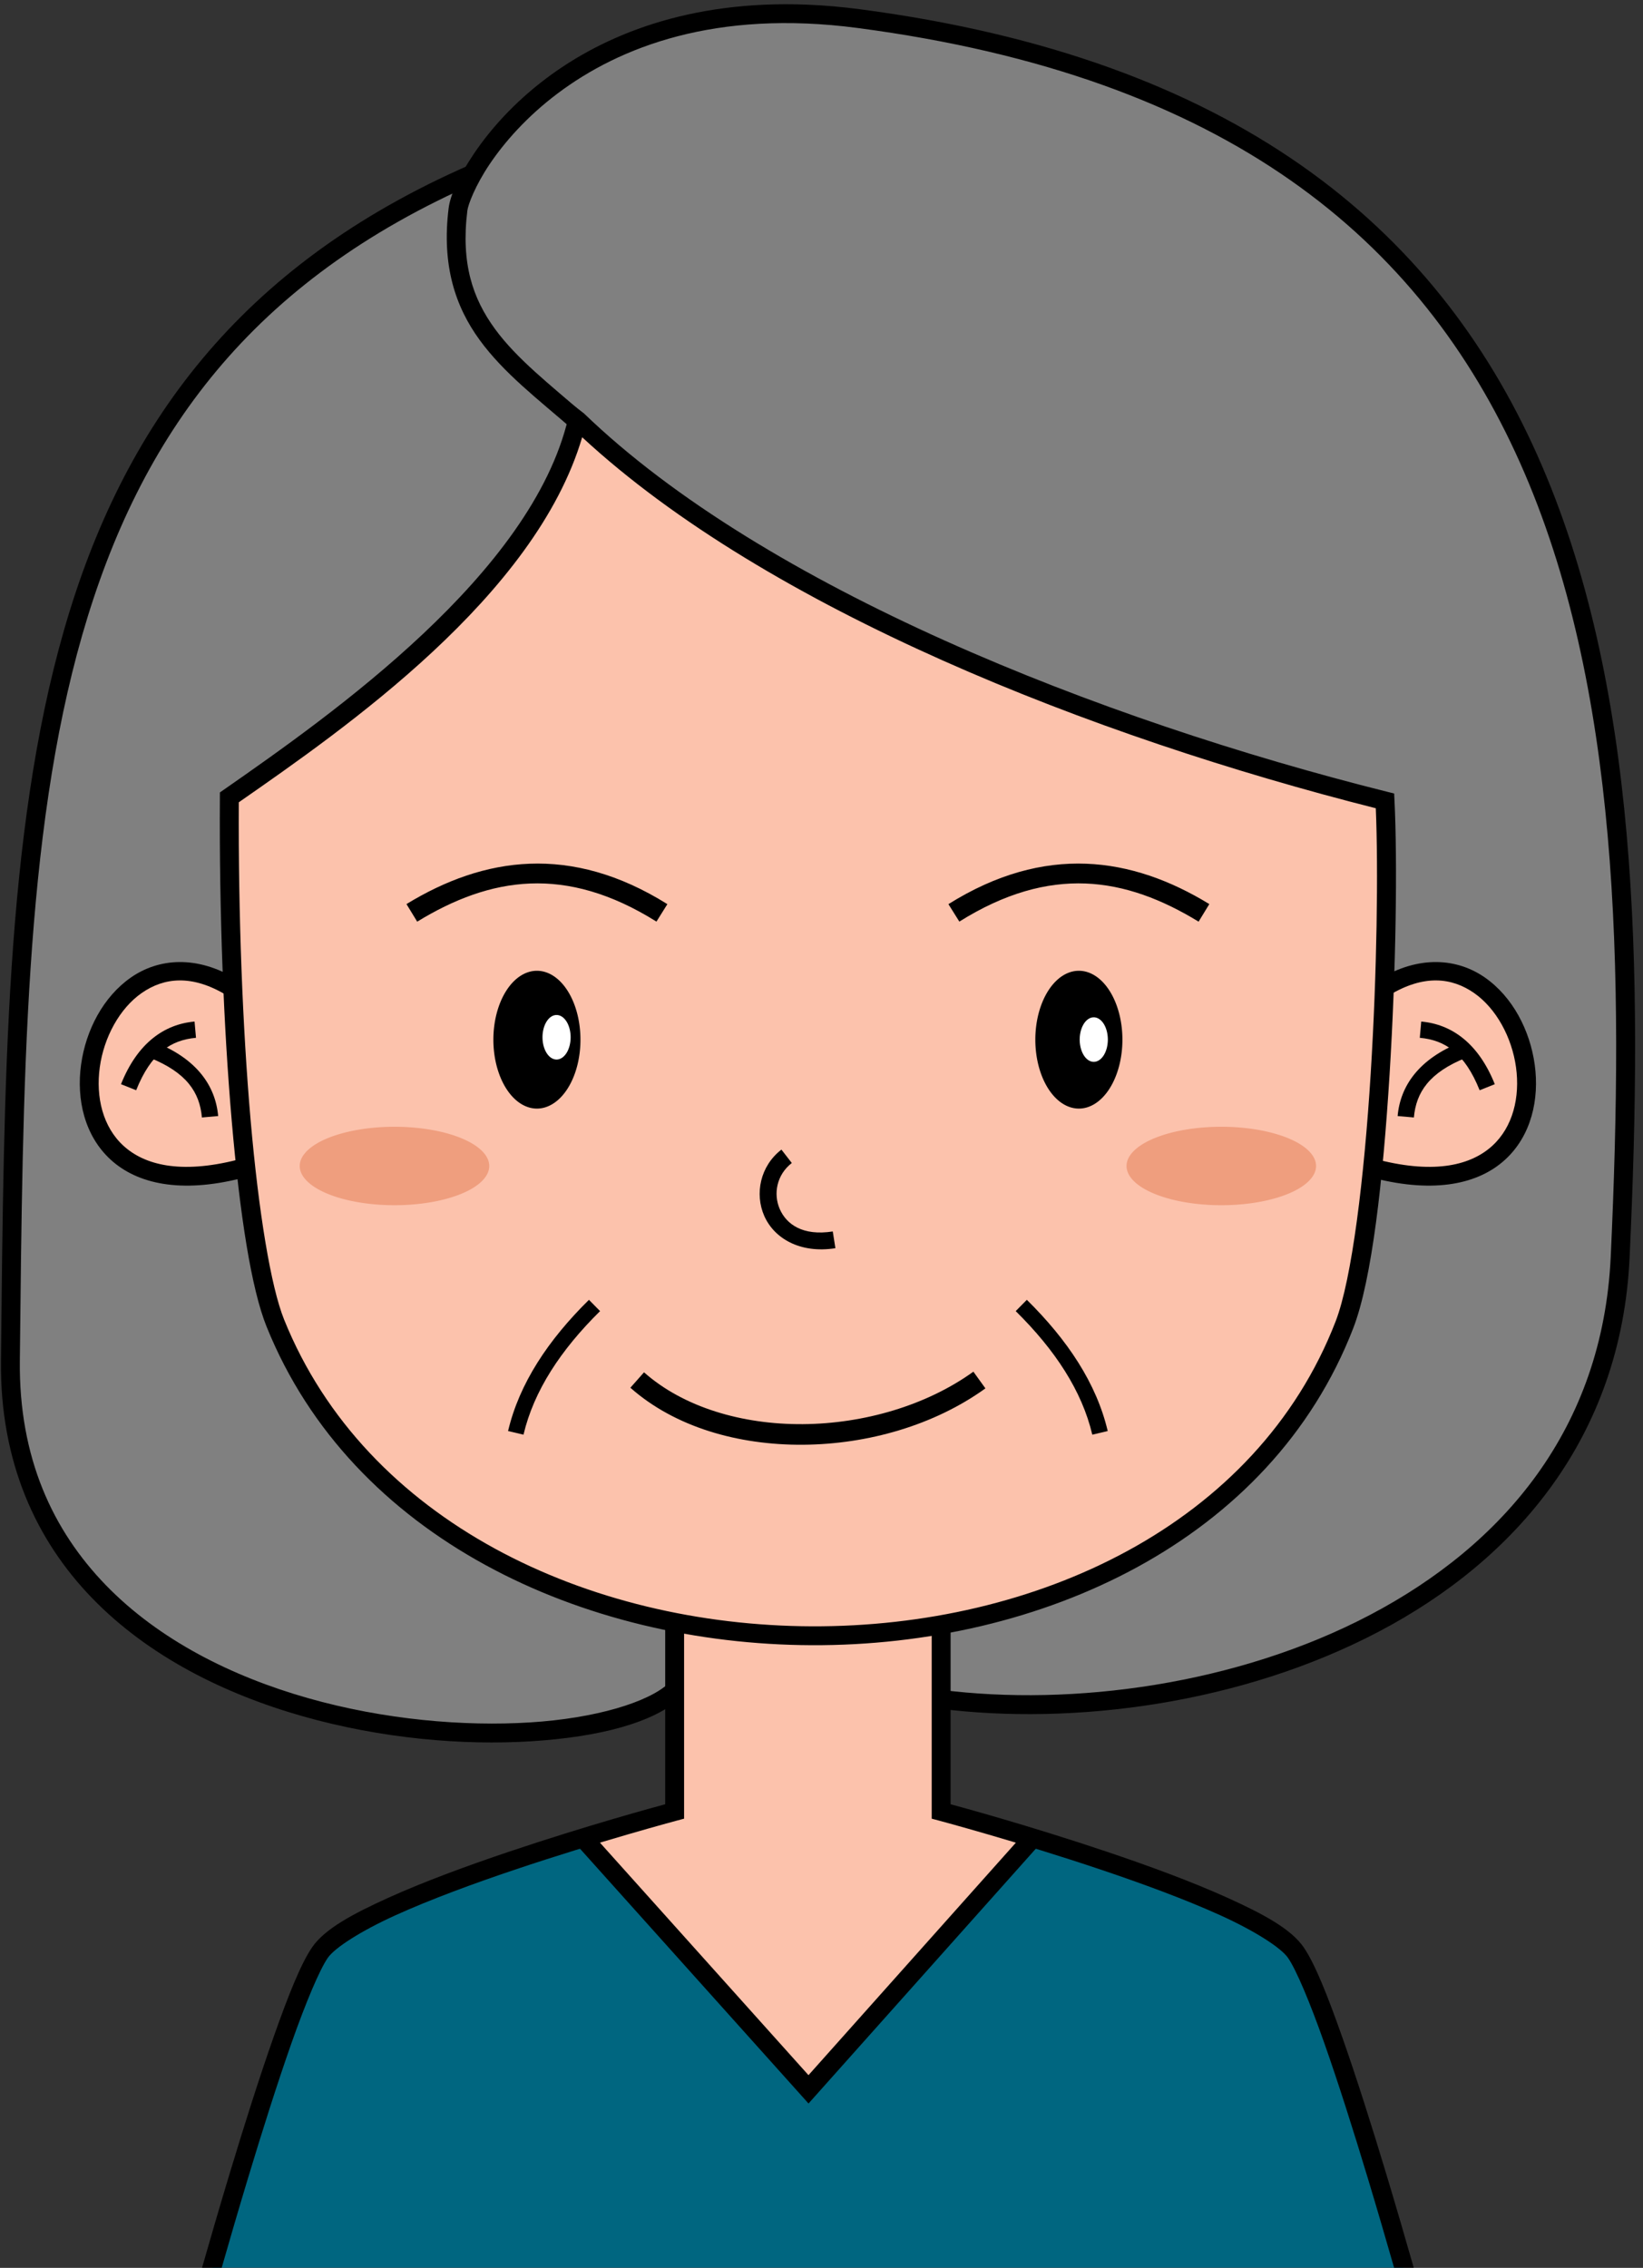 <?xml version="1.0" encoding="UTF-8"?>
<!DOCTYPE svg PUBLIC '-//W3C//DTD SVG 1.0//EN'
          'http://www.w3.org/TR/2001/REC-SVG-20010904/DTD/svg10.dtd'>
<svg height="969.4" preserveAspectRatio="xMidYMid meet" version="1.0" viewBox="179.4 43.6 702.5 969.4" width="702.5" xmlns="http://www.w3.org/2000/svg" xmlns:xlink="http://www.w3.org/1999/xlink" zoomAndPan="magnify"
><rect x="179.4" y="43.6" width="702.5" height="969.4" fill="#333333" stroke="none"/><g
  ><g id="change1_1"
    ><path d="m 621.483,827.763 -23.007,26.004 -45.801,52.221 -28.465,30.819 -36.491,-43.339 -37.347,-40.45 -19.69,-24.291 -61.103,19.369 -46.015,22.044 -4.28,3.21 c -4.28,3.21 -7.598,11.878 -7.598,11.878 l -12.948,34.779 -13.269,41.092 -12.52,42.59 -2.815,9.231 H 779.396 l -7.028,-27.102 -18.941,-61.21 c 0,0 -15.624,-42.162 -19.369,-47.513 -3.745,-5.351 -15.945,-10.701 -15.945,-10.701 l -41.627,-17.764 z" fill="#006680"
    /></g
    ><g id="change2_1"
    ><path d="m 581.588,769.722 c 0,0 32.386,5.297 45.25,3.632 12.864,-1.665 43.131,-3.783 55.389,-6.507 12.258,-2.724 40.558,-10.896 40.558,-10.896 0.605,0.303 44.644,-18.614 44.644,-18.614 0,0 25.576,-13.166 35.564,-21.944 9.988,-8.778 26.181,-24.214 29.965,-29.662 3.783,-5.448 19.976,-29.965 23.003,-37.683 3.027,-7.718 14.226,-41.769 14.226,-41.769 l 3.329,-49.79 1.059,-49.184 v -48.428 l -2.573,-38.591 -3.329,-35.11 -4.691,-36.623 c 0,0 -8.021,-43.585 -9.988,-48.579 -1.967,-4.994 -1.967,-4.994 -1.967,-4.994 l -14.074,-43.282 -16.647,-35.11 -27.846,-44.947 -29.965,-30.873 c 0,0 -23.154,-18.917 -33.445,-26.332 -10.291,-7.415 -10.291,-7.415 -10.291,-7.415 L 679.805,86.136 629.41,67.825 569.935,54.507 c 0,0 -48.579,-6.81 -62.805,-5.751 -14.226,1.059 -39.499,6.356 -50.395,9.686 -10.896,3.329 -41.163,19.371 -49.033,26.787 -7.869,7.415 -27.997,34.807 -27.997,34.807 0,0 -10.896,3.027 -17.101,6.053 -6.205,3.027 -6.205,3.027 -6.205,3.027 0,0 -31.478,19.674 -41.92,26.938 -10.442,7.264 -52.968,51 -52.968,51 0,0 -18.009,26.333 -22.7,34.656 -4.691,8.323 -22.852,50.546 -24.516,56.751 -1.665,6.205 -10.14,42.98 -10.14,42.98 0,0 -10.14,47.822 -10.442,55.086 -0.303,7.264 -5.297,62.956 -5.297,62.956 l -1.967,71.279 -2.875,72.944 2.27,54.027 c 0,0 12.258,36.472 16.798,42.828 4.54,6.356 25.878,30.873 32.689,35.564 6.81,4.691 35.867,25.122 46.914,28.451 11.048,3.329 47.974,13.772 47.974,13.772 0,0 33.143,5.751 41.617,6.053 8.475,0.303 46.763,-0.908 46.763,-0.908 l 33.748,-8.323 14.68,-6.659 z" fill="#808080"
    /></g
    ><g id="change3_1"
    ><path d="m 427.572,827.979 97.521,108.7 96.994,-108.7 -40.802,-10.738 0.151,-81.116 c 0,0 -18.614,6.053 -35.715,6.507 -17.101,0.454 -55.238,-1.967 -55.238,-1.967 l -22.7,-4.237 -0.757,81.57 z" fill="#fcc2ac"
    /></g
    ><g id="change3_2"
    ><path d="m 770.98,465.748 c 64.631,-39.615 98.048,103.102 -3.049,77.551 z" fill="#fcc2ac"
    /></g
    ><g id="change3_3"
    ><path d="m 278.679,465.744 c -64.627,-39.602 -98.039,103.105 3.056,77.555 l 2.78,-5.575 z" fill="#fcc2ac"
    /></g
    ><g id="change3_4"
    ><path d="m 771.61,385.977 c 2.522,51.566 -2.342,185.101 -17.38,223.926 -69.078,178.349 -385.69,176.286 -457.095,-0.727 -12.168,-30.164 -20.282,-126.289 -19.683,-224.735 46.426,-32.32 132.592,-92.1 148.826,-161.222 78.108,75.323 221.804,131.854 345.332,162.758 z" fill="#fcc2ac" paint-order="fill markers stroke"
    /></g
    ><g id="change4_1"
    ><path color="#000" d="m 423.382,215.946 -1.035,6.35 C 406.721,288.826 321.578,348.801 275.145,381.126 l -1.719,1.197 -0.012,2.093 c -0.3,49.342 1.582,98.084 5.07,138.346 3.488,40.262 8.382,71.75 14.906,87.924 36.475,90.422 135.202,135.799 233.152,136.152 97.95,0.353 196.163,-44.36 231.455,-135.477 8.029,-20.729 12.75,-63.573 15.539,-108.393 2.789,-44.82 3.383,-91.11 2.107,-117.19 l -0.146,-2.993 -2.906,-0.726 C 649.473,351.259 506.134,294.618 429.081,220.312 Z m 4.936,14.557 c 79.422,73.501 218.476,128.036 339.332,158.585 1.093,25.938 0.507,70.267 -2.176,113.38 -2.772,44.545 -8.001,87.881 -15.009,105.976 -33.787,87.232 -128.419,130.662 -223.896,130.318 -95.477,-0.344 -190.76,-44.505 -225.69,-131.097 -5.644,-13.991 -10.891,-45.648 -14.352,-85.6 -3.412,-39.387 -5.261,-87.136 -5.027,-135.527 45.38,-31.575 126.734,-87.99 146.818,-156.035 z" paint-order="fill markers stroke" style="-inkscape-stroke:none"
    /></g
    ><g id="change4_2"
    ><path color="#000" d="m 513.512,534.993 c -9.088,7.04 -11.491,18.9 -7.337,28.352 4.155,9.452 15.14,16.196 30.421,13.796 l -1.126,-7.161 c -12.857,2.019 -19.806,-3.061 -22.659,-9.551 -2.853,-6.49 -1.336,-14.689 5.141,-19.707 z" style="-inkscape-stroke:none"
    /></g
    ><g id="change4_3"
    ><path color="#000" d="m 595.591,629.918 c -20.086,14.472 -46.878,22.242 -72.874,22.433 -25.996,0.191 -51.049,-7.199 -67.954,-22.158 l -5.832,6.591 c 19.034,16.844 46.162,24.571 73.851,24.368 27.689,-0.203 56.086,-8.337 77.954,-24.093 z" style="-inkscape-stroke:none"
    /></g
    ><g id="change4_4"
    ><path color="#000" d="m 431.218,599.206 c -17.439,17.198 -29.778,35.727 -34.579,56.087 l 6.593,1.555 c 4.416,-18.726 15.899,-36.208 32.742,-52.819 z" style="-inkscape-stroke:none"
    /></g
    ><g id="change4_5"
    ><path color="#000" d="m 618.447,599.206 -4.756,4.823 c 16.844,16.611 28.329,34.093 32.744,52.819 l 6.593,-1.555 c -4.801,-20.36 -17.142,-38.889 -34.581,-56.087 z" style="-inkscape-stroke:none"
    /></g
    ><g id="change4_6"
    ><path color="#000" d="m 405.892,412.794 c -18.596,0.698 -36.165,7.151 -52.698,17.254 l 4.588,7.511 c 31.279,-19.113 63.437,-24.351 102.296,-0.024 l 4.671,-7.46 C 444.11,417.154 424.487,412.096 405.892,412.794 Z" style="-inkscape-stroke:none"
    /></g
    ><g id="change4_7"
    ><path d="m 427.588,488.01 a 18.617,29.454 0 0 1 -18.617,29.454 18.617,29.454 0 0 1 -18.617,-29.454 18.617,29.454 0 0 1 18.617,-29.454 18.617,29.454 0 0 1 18.617,29.454 z" paint-order="fill markers stroke"
    /></g
    ><g id="change4_8"
    ><path color="#000" d="m 643.775,412.794 c -18.596,-0.698 -38.218,4.359 -58.858,17.28 l 4.669,7.46 c 38.859,-24.327 71.018,-19.089 102.298,0.024 l 4.588,-7.511 c -16.533,-10.102 -34.102,-16.556 -52.698,-17.254 z" style="-inkscape-stroke:none"
    /></g
    ><g id="change4_9"
    ><path d="m 659.312,488.01 a 18.617,29.454 0 0 1 -18.617,29.454 18.617,29.454 0 0 1 -18.617,-29.454 18.617,29.454 0 0 1 18.617,-29.454 18.617,29.454 0 0 1 18.617,29.454 z" paint-order="fill markers stroke"
    /></g
    ><g id="change5_1"
    ><path d="m 423.387,486.975 a 6.016,9.518 0 0 1 -6.016,9.518 6.016,9.518 0 0 1 -6.016,-9.518 6.016,9.518 0 0 1 6.016,-9.518 6.016,9.518 0 0 1 6.016,9.518 z" fill="#fff" paint-order="fill markers stroke"
    /></g
    ><g id="change5_2"
    ><path d="m 653.08,487.965 a 6.016,9.518 0 0 1 -6.016,9.518 6.016,9.518 0 0 1 -6.016,-9.518 6.016,9.518 0 0 1 6.016,-9.518 6.016,9.518 0 0 1 6.016,9.518 z" fill="#fff" paint-order="fill markers stroke"
    /></g
    ><g id="change4_10"
    ><path color="#000" d="m 256.055,454.827 c -7.727,0.073 -14.78,2.493 -20.688,6.607 -11.815,8.228 -19.272,22.504 -21.306,37.266 -2.035,14.762 1.455,30.407 12.742,40.678 11.287,10.271 29.833,14.43 55.921,7.836 l -1.98,-7.83 c -24.459,6.182 -39.645,2.083 -48.506,-5.98 -8.861,-8.063 -11.936,-20.829 -10.176,-33.6 1.76,-12.77 8.455,-25.151 17.921,-31.743 9.467,-6.593 21.481,-8.129 36.585,1.126 l 4.22,-6.886 c -8.605,-5.273 -17.007,-7.547 -24.734,-7.474 z" style="-inkscape-stroke:none"
    /></g
    ><g id="change4_11"
    ><path color="#000" d="m 262.585,480.257 c -13.041,1.156 -24.457,9.272 -31.45,26.781 l 6.481,2.588 c 6.35,-15.897 14.85,-21.465 25.586,-22.417 z" style="-inkscape-stroke:none"
    /></g
    ><g id="change4_12"
    ><path color="#000" d="m 245.901,489.201 -2.588,6.481 c 15.897,6.35 21.465,14.848 22.417,25.584 l 6.952,-0.615 c -1.156,-13.041 -9.272,-24.457 -26.781,-31.45 z" style="-inkscape-stroke:none"
    /></g
    ><g id="change4_13"
    ><path color="#000" d="m 793.606,454.827 c -7.728,-0.072 -16.131,2.204 -24.736,7.478 l 4.22,6.886 c 15.105,-9.258 27.121,-7.722 36.589,-1.13 9.467,6.592 16.165,18.969 17.925,31.739 1.761,12.771 -1.315,25.54 -10.176,33.604 -8.861,8.064 -24.048,12.162 -48.508,5.98 l -1.98,7.83 c 26.089,6.594 44.636,2.435 55.923,-7.836 11.287,-10.271 14.775,-25.917 12.74,-40.68 -2.035,-14.763 -9.494,-29.039 -21.311,-37.266 -5.908,-4.114 -12.96,-6.533 -20.688,-6.605 z" style="-inkscape-stroke:none"
    /></g
    ><g id="change4_14"
    ><path color="#000" d="m 787.08,480.257 -0.615,6.953 c 10.735,0.952 19.234,6.52 25.584,22.417 l 6.481,-2.588 c -6.993,-17.509 -18.41,-25.625 -31.45,-26.781 z" style="-inkscape-stroke:none"
    /></g
    ><g id="change4_15"
    ><path color="#000" d="m 803.764,489.201 c -17.509,6.993 -25.625,18.41 -26.781,31.45 l 6.953,0.615 c 0.952,-10.735 6.52,-19.234 22.417,-25.584 z" style="-inkscape-stroke:none"
    /></g
    ><g id="change4_16"
    ><path color="#000" d="M 524.576,45.598 C 473.935,43.565 437.495,58.669 413.014,77.06 399.025,87.569 388.924,99.111 382.154,109.125 c -6.77,10.014 -10.264,18.038 -10.938,23.509 -3,24.334 2.831,41.962 13.24,56.255 10.409,14.293 25.036,25.399 39.844,38.277 l 5.3,-6.095 c -15.042,-13.082 -29.174,-23.973 -38.615,-36.936 -9.441,-12.963 -14.549,-27.852 -11.755,-50.512 0.306,-2.486 3.32,-10.665 9.614,-19.974 6.293,-9.309 15.812,-20.208 29.021,-30.132 C 444.284,63.67 485.406,47.57 546.098,55.565 704.24,76.398 786.795,146.149 829.317,241.392 c 42.522,95.244 44.479,216.558 38.785,339.37 -3.424,73.84 -46.246,123.327 -102.872,153.099 -56.626,29.771 -127.035,39.279 -183.756,32.022 l -1.025,8.01 c 58.425,7.475 130.11,-2.165 188.539,-32.884 C 827.416,710.291 872.609,657.944 876.171,581.137 881.88,457.998 880.211,335.581 836.69,238.1 793.17,140.619 707.266,68.65 547.154,47.557 539.333,46.527 531.81,45.888 524.576,45.598 Z" style="-inkscape-stroke:none"
    /></g
    ><g id="change4_17"
    ><path color="#000" d="m 380.492,113.998 c -98.675,43.035 -148.664,111.67 -173.722,198.929 -25.058,87.259 -25.695,193.111 -26.959,312.307 -0.459,43.28 15.033,76.806 39.072,101.576 24.039,24.769 56.45,40.89 90.039,50.425 33.589,9.535 68.392,12.493 97.549,10.671 29.157,-1.822 52.591,-7.936 64.289,-18.843 l -5.509,-5.907 c -8.609,8.027 -31.074,14.927 -59.284,16.69 -28.21,1.763 -62.244,-1.124 -94.842,-10.378 -32.597,-9.254 -63.723,-24.866 -86.449,-48.283 -22.727,-23.418 -37.229,-54.534 -36.791,-95.863 1.264,-119.214 2.057,-224.541 26.645,-310.163 24.588,-85.622 72.463,-151.572 169.188,-193.756 z" style="-inkscape-stroke:none"
    /></g
    ><g id="change4_18"
    ><path color="#000" d="m 463.819,735.78 v 79.046 c -4.259,1.149 -33.338,9.032 -66.785,20.279 -17.982,6.047 -36.505,12.858 -51.719,19.748 -15.214,6.89 -27.061,13.285 -32.423,21.06 -4.852,7.036 -10.283,20.749 -16.431,38.174 -6.148,17.425 -12.74,38.289 -18.807,58.386 -4.355,14.427 -8.414,28.384 -11.86,40.446 h 8.405 c 3.303,-11.531 7.104,-24.582 11.189,-38.112 6.046,-20.028 12.612,-40.808 18.689,-58.033 6.078,-17.225 11.939,-31.165 15.464,-36.277 3.016,-4.373 14.315,-11.591 29.104,-18.289 14.789,-6.698 33.13,-13.45 50.963,-19.446 35.666,-11.993 69.291,-20.977 69.291,-20.977 l 2.997,-0.799 V 735.78 Z" style="-inkscape-stroke:none"
    /></g
    ><g id="change4_19"
    ><path color="#000" d="m 577.771,735.78 v 85.206 l 2.995,0.799 c 0,0 33.627,8.984 69.293,20.977 17.833,5.996 36.172,12.748 50.961,19.446 14.789,6.698 26.088,13.916 29.104,18.289 3.526,5.112 9.387,19.053 15.464,36.277 6.078,17.225 12.646,38.005 18.692,58.033 4.084,13.531 7.885,26.581 11.189,38.112 h 8.403 c -3.446,-12.062 -7.505,-26.02 -11.86,-40.446 -6.066,-20.097 -12.659,-40.962 -18.807,-58.386 -6.148,-17.425 -11.579,-31.138 -16.431,-38.174 -5.362,-7.774 -17.206,-14.17 -32.421,-21.06 -15.214,-6.89 -33.737,-13.701 -51.719,-19.748 -33.447,-11.247 -62.526,-19.13 -66.785,-20.279 V 735.78 Z" style="-inkscape-stroke:none"
    /></g
    ><g id="change4_20"
    ><path color="#000" d="m 430.577,825.284 -6.01,5.393 100.534,112.059 99.998,-112.067 -6.026,-5.377 -93.988,105.333 z" style="-inkscape-stroke:none"
    /></g
    ><g id="change6_1"
    ><path d="m 388.587,542.002 a 40.515,16.767 0 0 1 -40.515,16.767 40.515,16.767 0 0 1 -40.515,-16.767 40.515,16.767 0 0 1 40.515,-16.767 40.515,16.767 0 0 1 40.515,16.767 z" fill="#ef9d7e" opacity=".99" paint-order="fill markers stroke"
    /></g
    ><g id="change6_2"
    ><path d="m 742.108,542.002 a 40.515,16.767 0 0 1 -40.515,16.767 40.515,16.767 0 0 1 -40.515,-16.767 40.515,16.767 0 0 1 40.515,-16.767 40.515,16.767 0 0 1 40.515,16.767 z" fill="#ef9d7e" opacity=".99" paint-order="fill markers stroke"
    /></g
  ></g
></svg
>
